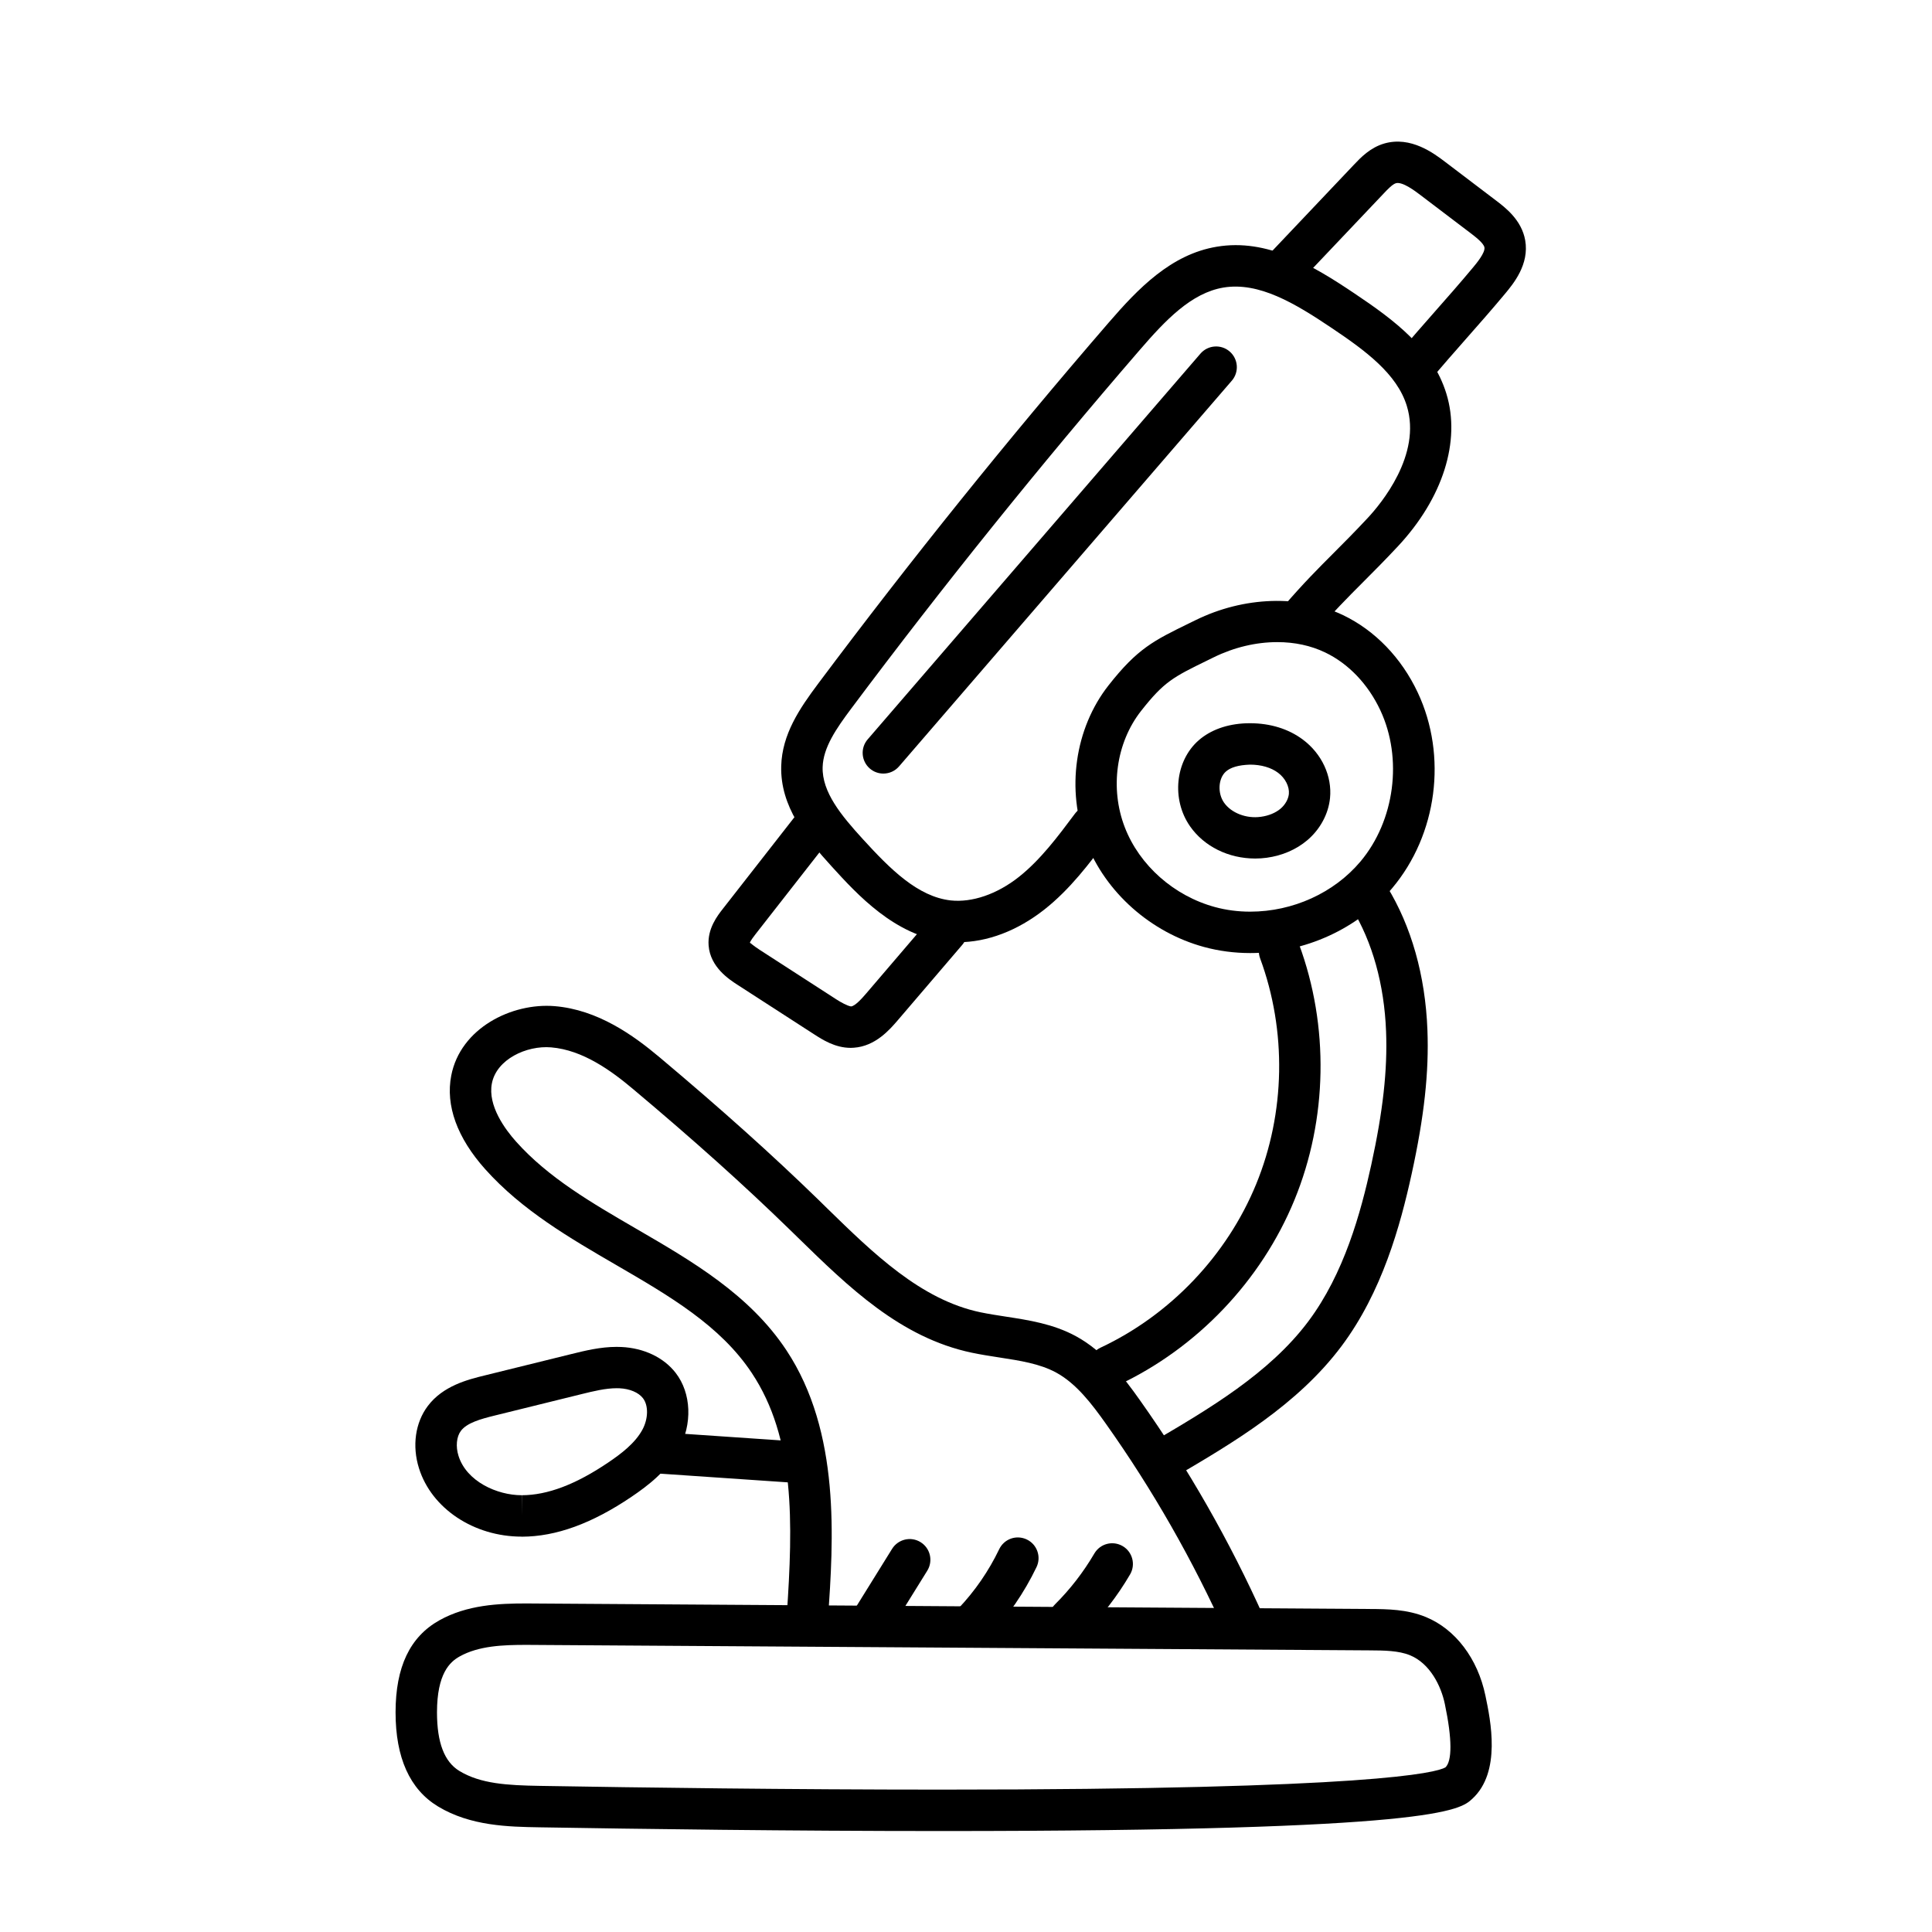 <?xml version="1.0" ?><!DOCTYPE svg  PUBLIC '-//W3C//DTD SVG 1.1//EN'  'http://www.w3.org/Graphics/SVG/1.1/DTD/svg11.dtd'><svg enable-background="new 0 0 70 70" id="Layer_1" version="1.1" viewBox="0 0 70 70" xml:space="preserve" xmlns="http://www.w3.org/2000/svg" xmlns:xlink="http://www.w3.org/1999/xlink"><g><path d="M34.716,34.139c-0.147,0-0.293-0.008-0.438-0.024   c-1.851-0.208-3.22-1.709-4.126-2.702c-0.957-1.049-1.888-2.196-1.847-3.661   c0.034-1.149,0.656-2.071,1.347-2.993c3.335-4.457,6.871-8.851,10.51-13.061   c1.075-1.245,2.265-2.483,3.924-2.759c1.825-0.306,3.464,0.668,4.987,1.691   c1.469,0.984,2.83,2.004,3.332,3.633c0.529,1.72-0.127,3.787-1.755,5.53   c-0.488,0.522-0.889,0.923-1.269,1.304c-0.568,0.57-1.061,1.063-1.734,1.846   c-0.271,0.315-0.745,0.348-1.058,0.079c-0.314-0.271-0.35-0.744-0.079-1.058   c0.71-0.825,1.244-1.36,1.81-1.927c0.369-0.37,0.76-0.761,1.234-1.269   c0.471-0.504,1.965-2.287,1.417-4.064c-0.357-1.16-1.497-2-2.734-2.829   c-1.325-0.89-2.623-1.667-3.905-1.457c-1.167,0.194-2.102,1.18-3.035,2.26   c-3.616,4.184-7.13,8.55-10.443,12.979c-0.562,0.75-1.027,1.427-1.048,2.137   c-0.025,0.906,0.673,1.75,1.455,2.607c0.998,1.094,1.993,2.088,3.186,2.223   c0.771,0.083,1.675-0.223,2.469-0.851c0.78-0.617,1.416-1.467,2.03-2.29   c0.247-0.332,0.718-0.401,1.05-0.151c0.332,0.248,0.399,0.718,0.151,1.05   c-0.672,0.899-1.367,1.829-2.302,2.568C36.863,33.725,35.768,34.139,34.716,34.139   z" fill="#000000"/><path d="M30.825,37.966c-0.568,0-1.024-0.295-1.333-0.494l-2.772-1.791   c-0.296-0.191-0.989-0.639-1.046-1.428c-0.045-0.607,0.322-1.078,0.52-1.33   l2.601-3.329c0.253-0.327,0.723-0.386,1.053-0.13   c0.326,0.255,0.384,0.726,0.129,1.053L27.375,33.846   c-0.047,0.06-0.191,0.245-0.206,0.317c0.019-0.01,0.08,0.074,0.364,0.257   l2.772,1.791c0.151,0.098,0.396,0.235,0.529,0.254   c0.156-0.011,0.432-0.333,0.55-0.47l2.34-2.736   c0.271-0.315,0.743-0.351,1.058-0.083c0.314,0.269,0.352,0.742,0.083,1.057   l-2.341,2.737c-0.282,0.328-0.805,0.938-1.588,0.991   C30.899,37.965,30.862,37.966,30.825,37.966z" fill="#000000"/><path d="M51.219,14.078c-0.17,0-0.34-0.057-0.48-0.174   c-0.318-0.266-0.36-0.738-0.096-1.057c0.485-0.581,0.933-1.089,1.38-1.597   c0.438-0.496,0.875-0.992,1.348-1.559c0.122-0.146,0.446-0.535,0.413-0.726   c-0.027-0.158-0.348-0.4-0.501-0.517l-1.82-1.382   c-0.179-0.136-0.652-0.497-0.888-0.427c-0.122,0.036-0.303,0.225-0.434,0.364   l-3.071,3.239c-0.285,0.301-0.761,0.312-1.06,0.029   c-0.301-0.285-0.313-0.76-0.028-1.06l3.071-3.24   c0.249-0.263,0.589-0.621,1.1-0.771c0.968-0.28,1.809,0.363,2.216,0.672   l1.82,1.382c0.353,0.267,0.941,0.714,1.072,1.452   c0.153,0.877-0.427,1.573-0.738,1.946c-0.483,0.579-0.929,1.084-1.375,1.59   c-0.438,0.498-0.878,0.996-1.353,1.565C51.646,13.986,51.434,14.078,51.219,14.078z" fill="#000000"/><path d="M45.296,34.531L45.296,34.531c-0.572-0-1.134-0.074-1.671-0.22   c-1.934-0.526-3.57-1.98-4.271-3.796c-0.731-1.894-0.414-4.124,0.809-5.681   c1.049-1.337,1.639-1.625,2.93-2.255l0.231-0.113   c1.736-0.853,3.769-0.929,5.339-0.178c1.156,0.554,2.117,1.55,2.706,2.807   c1.077,2.295,0.705,5.141-0.926,7.083C49.204,33.651,47.28,34.531,45.296,34.531z    M46.278,23.265c-0.771,0-1.564,0.189-2.295,0.547L43.75,23.926   c-1.238,0.605-1.571,0.768-2.408,1.834c-0.902,1.149-1.134,2.803-0.589,4.214   c0.532,1.38,1.783,2.487,3.266,2.89c0.408,0.111,0.838,0.167,1.277,0.167l0,0   c1.547,0,3.041-0.68,3.998-1.819c1.242-1.479,1.537-3.732,0.717-5.48   c-0.443-0.944-1.152-1.687-1.997-2.092   C47.494,23.391,46.91,23.265,46.278,23.265z" fill="#000000"/><path d="M40.193,50.259c-0.282,0-0.553-0.16-0.68-0.432   c-0.176-0.375-0.015-0.822,0.36-0.998c2.526-1.184,4.582-3.344,5.64-5.925   c1.06-2.582,1.111-5.562,0.144-8.179c-0.144-0.389,0.055-0.82,0.442-0.964   c0.388-0.142,0.821,0.055,0.964,0.443c1.098,2.965,1.039,6.344-0.161,9.269   c-1.199,2.924-3.528,5.372-6.392,6.714C40.408,50.237,40.3,50.259,40.193,50.259   z" fill="#000000"/><path d="M42.207,53.604c-0.258,0-0.508-0.132-0.647-0.37   c-0.21-0.357-0.091-0.817,0.267-1.027c1.951-1.146,4.162-2.444,5.574-4.329   c1.3-1.734,1.902-3.939,2.281-5.667c0.426-1.948,0.592-3.441,0.538-4.84   c-0.066-1.706-0.497-3.25-1.246-4.467c-0.217-0.353-0.107-0.814,0.245-1.032   c0.354-0.218,0.814-0.107,1.032,0.246c0.884,1.436,1.392,3.232,1.467,5.196   c0.06,1.531-0.116,3.141-0.571,5.219c-0.411,1.876-1.073,4.281-2.545,6.245   c-1.594,2.126-3.943,3.506-6.016,4.723C42.467,53.571,42.336,53.604,42.207,53.604z" fill="#000000"/><path d="M34.105,66.342c-0.001,0-0.001,0-0.002,0   c-5.46,0-10.931-0.074-14.559-0.135c-1.113-0.019-2.498-0.043-3.676-0.757   c-1.02-0.618-1.536-1.764-1.536-3.409c0.001-1.645,0.52-2.734,1.584-3.332   c1.009-0.565,2.157-0.613,3.155-0.613L19.375,58.098l30.268,0.199   c0.624,0.004,1.332,0.009,2.019,0.291c1.071,0.441,1.878,1.504,2.157,2.844   c0.188,0.901,0.582,2.776-0.479,3.746C52.896,65.585,52.066,66.342,34.105,66.342   z M19.072,59.597c-0.845,0-1.728,0.032-2.421,0.421   c-0.351,0.196-0.817,0.62-0.818,2.023c0,1.098,0.266,1.793,0.813,2.125   c0.771,0.467,1.738,0.52,2.924,0.54c3.622,0.062,9.083,0.135,14.533,0.135   c15.647,0,17.938-0.616,18.267-0.805c0.242-0.227,0.25-1.011-0.021-2.298   c-0.137-0.659-0.54-1.467-1.259-1.764c-0.417-0.171-0.946-0.175-1.458-0.178   L19.072,59.597z" fill="#000000"/><path d="M45.111,59.66c-0.286,0-0.56-0.165-0.685-0.443   c-1.198-2.675-2.663-5.242-4.354-7.627c-0.513-0.724-1.076-1.464-1.81-1.862   c-0.59-0.319-1.303-0.429-2.058-0.545c-0.332-0.051-0.664-0.103-0.989-0.171   c-2.588-0.542-4.475-2.385-6.3-4.167l-0.314-0.306   c-1.648-1.604-3.449-3.22-5.667-5.083c-0.776-0.653-1.815-1.414-2.966-1.508   c-0.891-0.075-1.978,0.433-2.146,1.306c-0.157,0.806,0.482,1.667,0.877,2.109   c1.171,1.309,2.726,2.212,4.372,3.168c2.007,1.166,4.082,2.371,5.419,4.386   c1.974,2.979,1.706,6.88,1.511,9.729c-0.029,0.414-0.401,0.734-0.8,0.697   c-0.413-0.028-0.725-0.386-0.696-0.799c0.234-3.416,0.301-6.436-1.265-8.797   c-1.143-1.723-2.979-2.789-4.922-3.918c-1.675-0.973-3.407-1.979-4.736-3.465   c-1.018-1.137-1.444-2.311-1.232-3.396c0.332-1.714,2.185-2.64,3.742-2.514   c1.572,0.129,2.86,1.059,3.808,1.855c2.246,1.888,4.073,3.526,5.749,5.156   l0.315,0.309c1.672,1.632,3.399,3.32,5.559,3.772   c0.3,0.062,0.605,0.109,0.91,0.156c0.849,0.13,1.726,0.265,2.545,0.708   c1.017,0.552,1.73,1.483,2.318,2.314c1.748,2.465,3.262,5.117,4.5,7.881   c0.169,0.378,0,0.822-0.378,0.991C45.318,59.639,45.214,59.66,45.111,59.66z" fill="#000"/><path d="M18.902,55.675c-1.735,0-3.267-1.02-3.722-2.479   c-0.254-0.809-0.134-1.651,0.32-2.254c0.554-0.736,1.46-0.96,2.06-1.107   l3.157-0.779c0.487-0.12,1.039-0.256,1.624-0.256l0.171,0.004   c0.817,0.037,1.535,0.379,1.968,0.937c0.571,0.737,0.615,1.856,0.109,2.784   c-0.419,0.771-1.1,1.295-1.709,1.707c-1.435,0.97-2.733,1.442-3.971,1.445   H18.902z M22.342,50.298c-0.402,0-0.841,0.108-1.265,0.212l-3.157,0.779   c-0.521,0.128-1.005,0.267-1.221,0.554c-0.159,0.211-0.193,0.566-0.087,0.904   c0.289,0.928,1.396,1.428,2.291,1.428l-0.001,0.75l0.006-0.75   c0.929-0.002,1.953-0.39,3.133-1.188c0.46-0.311,0.967-0.694,1.232-1.182   c0.218-0.4,0.227-0.883,0.021-1.147c-0.16-0.207-0.479-0.341-0.852-0.358   L22.342,50.298z" fill="#000000"/><path d="M28.69,53.717c-0.018,0-0.034-0-0.052-0.002l-4.749-0.324   c-0.413-0.028-0.726-0.386-0.697-0.799c0.027-0.414,0.397-0.732,0.799-0.697   l4.749,0.324c0.413,0.028,0.726,0.386,0.697,0.799   C29.411,53.414,29.081,53.717,28.69,53.717z" fill="#000000"/><path d="M45.48,31.106L45.48,31.106c-0.969,0-1.852-0.437-2.362-1.167   c-0.681-0.975-0.539-2.373,0.314-3.118c0.433-0.376,1.025-0.588,1.715-0.615   l0.145-0.002c0.732,0,1.395,0.205,1.913,0.593   c0.687,0.512,1.064,1.325,0.984,2.12c-0.058,0.574-0.357,1.129-0.821,1.524   c-0.4,0.339-0.909,0.56-1.474,0.637C45.758,31.097,45.62,31.106,45.48,31.106z    M45.292,27.704c-0.427,0.014-0.706,0.102-0.874,0.249   c-0.278,0.243-0.312,0.781-0.069,1.128c0.261,0.374,0.809,0.59,1.342,0.512   c0.277-0.038,0.527-0.142,0.706-0.293c0.169-0.144,0.281-0.343,0.301-0.531   c0.026-0.266-0.13-0.575-0.39-0.769C46.053,27.808,45.692,27.704,45.292,27.704z" fill="#000000"/><path d="M31.619,59.422c-0.135,0-0.271-0.036-0.395-0.113   c-0.352-0.218-0.46-0.681-0.242-1.033l1.34-2.158   c0.219-0.351,0.681-0.462,1.033-0.242c0.352,0.218,0.46,0.681,0.242,1.033   l-1.34,2.158C32.115,59.296,31.87,59.422,31.619,59.422z" fill="#000000"/><path d="M35.267,59.547c-0.186,0-0.37-0.068-0.516-0.205   c-0.301-0.285-0.313-0.76-0.029-1.061c0.604-0.637,1.102-1.361,1.481-2.151   c0.179-0.373,0.623-0.532,1.001-0.351c0.373,0.179,0.53,0.627,0.351,1   c-0.447,0.931-1.033,1.783-1.743,2.533C35.664,59.469,35.466,59.547,35.267,59.547z   " fill="#000000"/><path d="M38.754,59.41c-0.192,0-0.386-0.074-0.532-0.221   c-0.292-0.294-0.29-0.769,0.004-1.061c0.551-0.548,1.029-1.167,1.424-1.841   c0.209-0.358,0.667-0.478,1.026-0.269c0.357,0.209,0.478,0.668,0.269,1.026   c-0.46,0.786-1.019,1.509-1.662,2.148C39.137,59.337,38.945,59.41,38.754,59.41z   " fill="#000000"/><path d="M32.006,28.028c-0.174,0-0.349-0.06-0.49-0.182   c-0.313-0.271-0.349-0.744-0.078-1.058l12.056-13.975   c0.271-0.314,0.746-0.348,1.059-0.078c0.313,0.271,0.349,0.744,0.078,1.058   L32.574,27.768C32.426,27.94,32.216,28.028,32.006,28.028z" fill="#000000"/></g></svg>